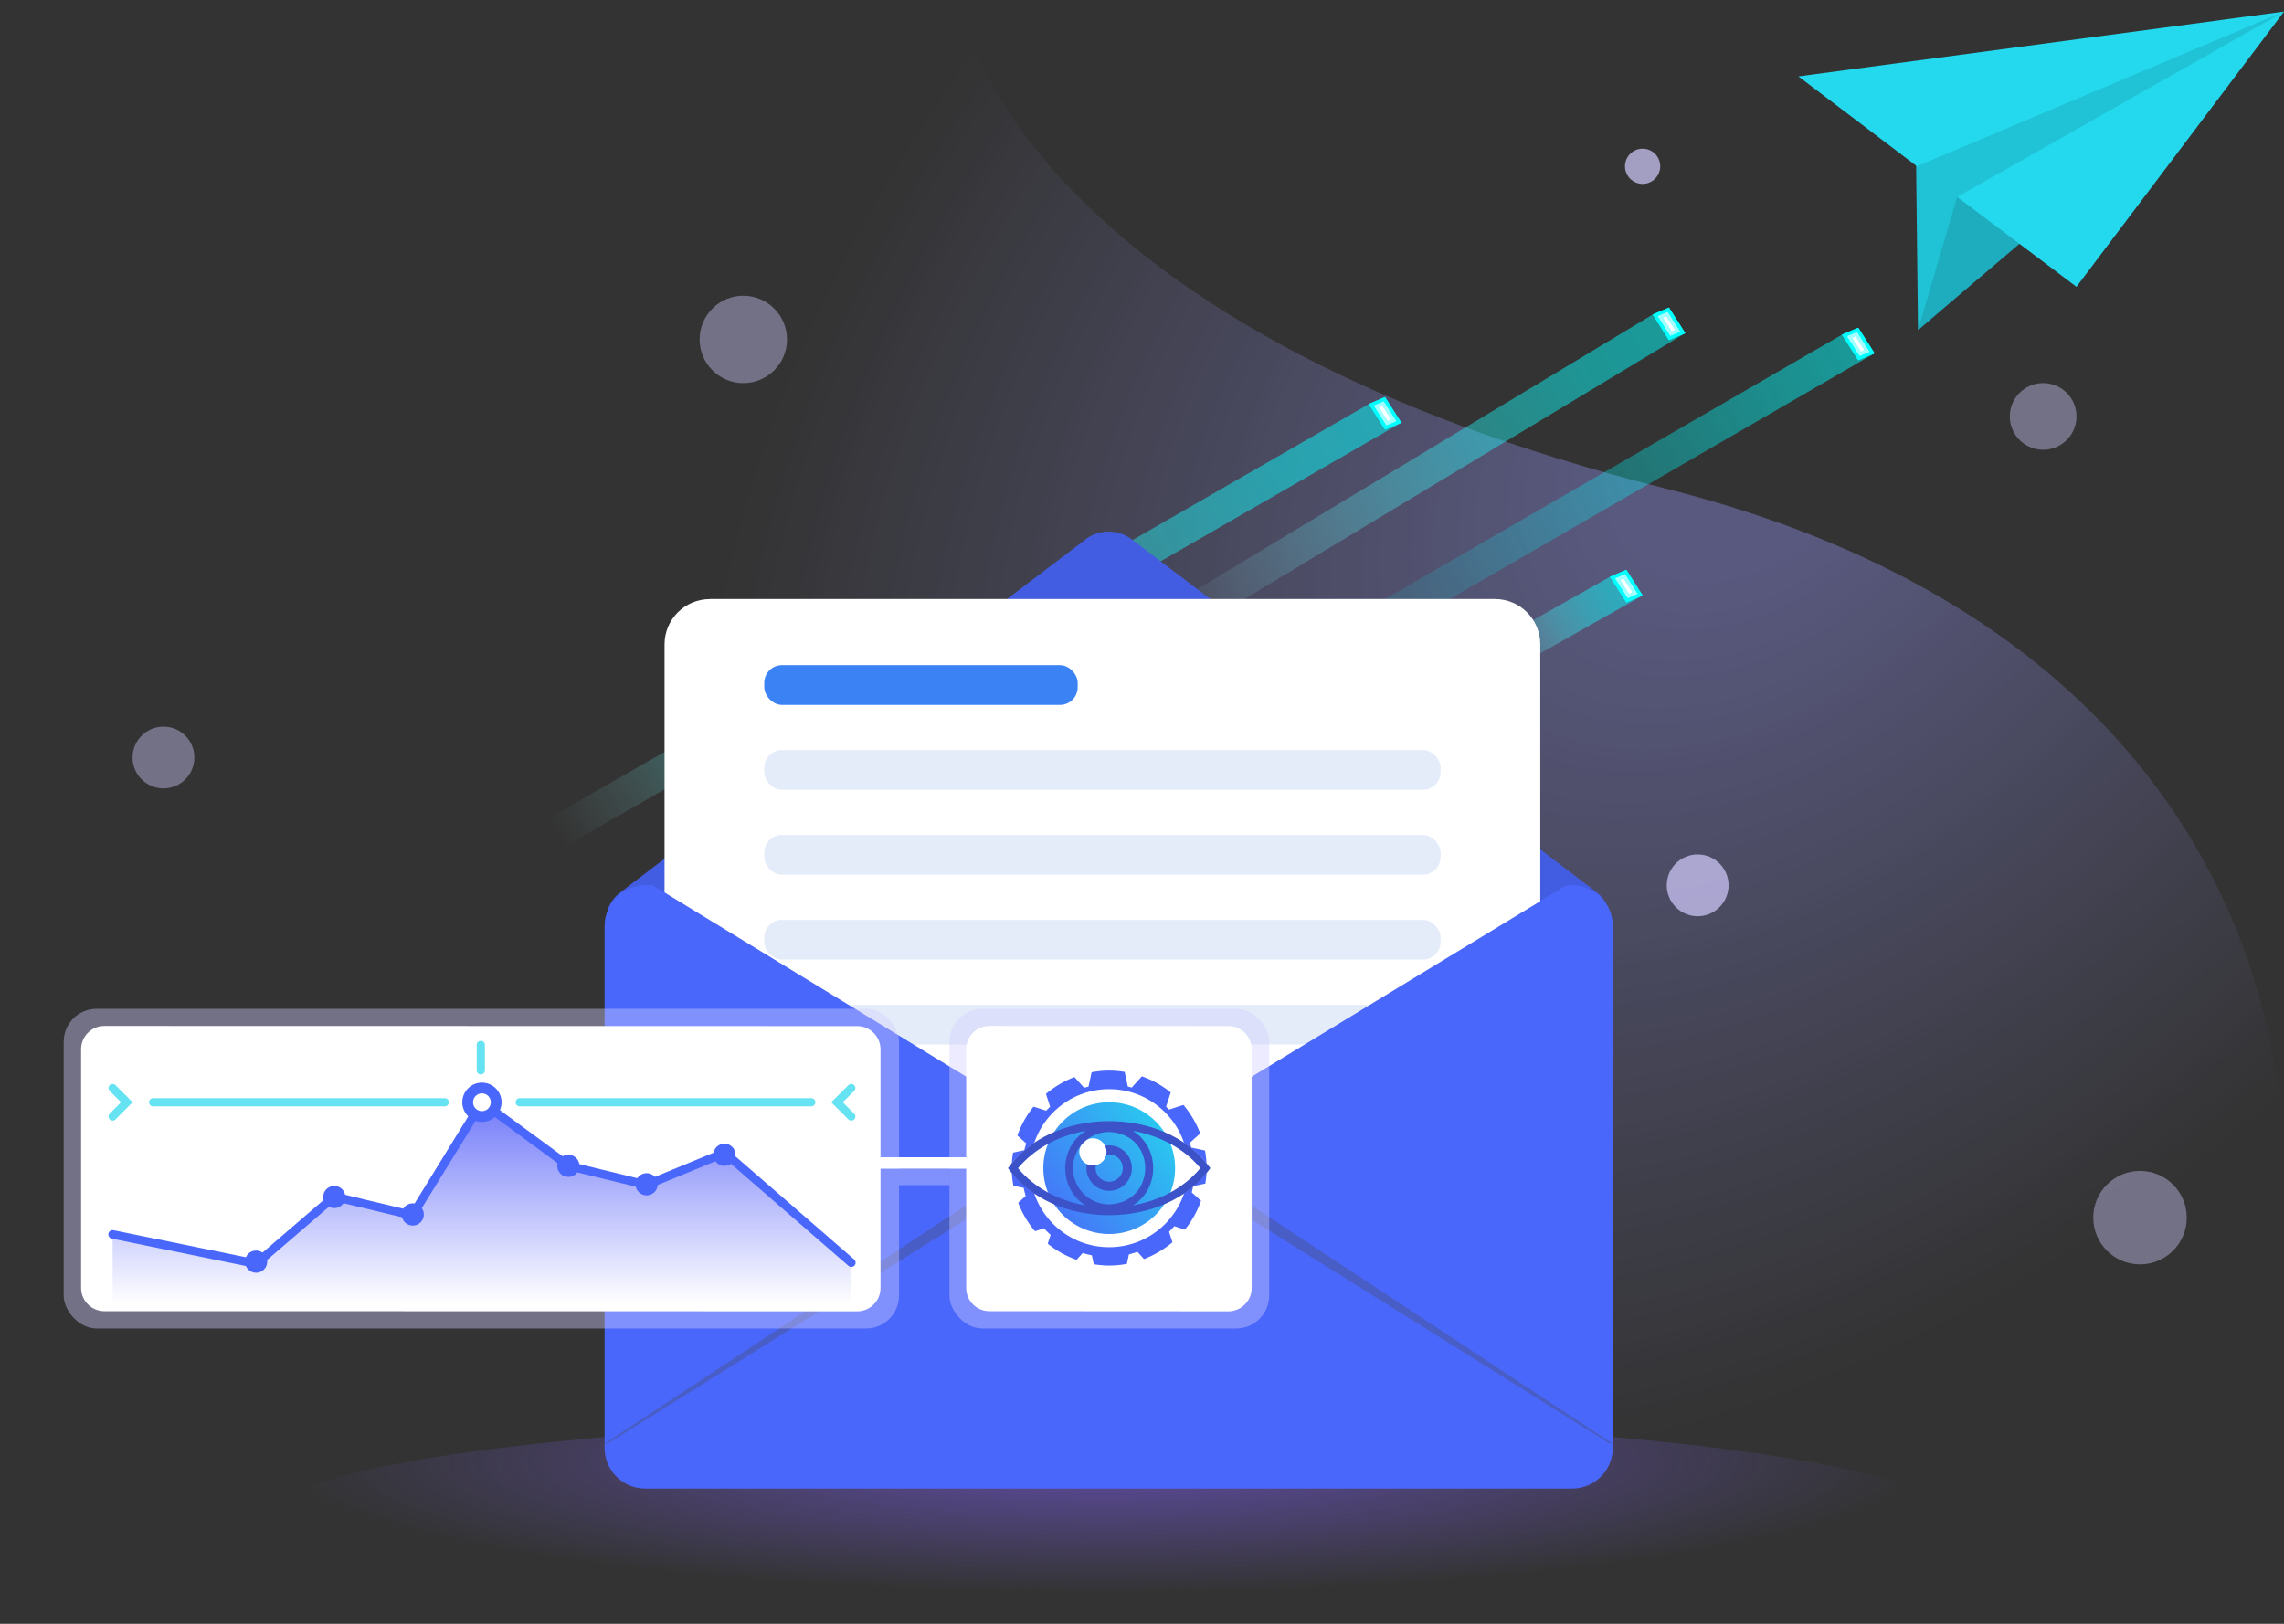 <svg id="a" xmlns="http://www.w3.org/2000/svg" xmlns:xlink="http://www.w3.org/1999/xlink" viewBox="0 0 450 320"><rect x="0" y="0" width="450" height="320" fill="#333333" stroke="none"/><defs><linearGradient id="d" x1="1727.37" y1="64.99" x2="1628.09" y2="121.89" gradientTransform="translate(-1398.01)" gradientUnits="userSpaceOnUse"><stop offset="0" stop-color="#0ff" stop-opacity=".5"/><stop offset=".16" stop-color="#07ffff" stop-opacity=".48"/><stop offset=".34" stop-color="#1bffff" stop-opacity=".42"/><stop offset=".54" stop-color="#3dffff" stop-opacity=".33"/><stop offset=".74" stop-color="#6dffff" stop-opacity=".2"/><stop offset=".96" stop-color="#aff" stop-opacity=".04"/><stop offset="1" stop-color="#b9ffff" stop-opacity="0"/></linearGradient><linearGradient id="e" x1="1764.09" y1="68.11" x2="1661.42" y2="126.96" gradientTransform="translate(-1398.01)" gradientUnits="userSpaceOnUse"><stop offset="0" stop-color="#0ff" stop-opacity=".5"/><stop offset=".17" stop-color="#0ff" stop-opacity=".44"/><stop offset=".51" stop-color="#0ff" stop-opacity=".28"/><stop offset=".86" stop-color="#0ff" stop-opacity=".1"/></linearGradient><linearGradient id="f" x1="1719.51" y1="114.76" x2="1691.47" y2="130.83" xlink:href="#d"/><linearGradient id="g" x1="1670.4" y1="81.93" x2="1544.44" y2="154.12" xlink:href="#d"/><linearGradient id="h" x1="1568.96" y1="128.94" x2="1507.74" y2="164.02" gradientTransform="translate(-1398.01)" gradientUnits="userSpaceOnUse"><stop offset=".14" stop-color="#0ff" stop-opacity=".5"/><stop offset=".18" stop-color="#09ffff" stop-opacity=".47"/><stop offset=".75" stop-color="#87ffff" stop-opacity=".13"/><stop offset="1" stop-color="#b9ffff" stop-opacity="0"/></linearGradient><linearGradient id="i" x1="203.84" y1="241.62" x2="233.41" y2="218.64" gradientUnits="userSpaceOnUse"><stop offset="0" stop-color="#4a67fb"/><stop offset="1" stop-color="#24d8ed"/></linearGradient><linearGradient id="k" x1="94.95" y1="220.66" x2="94.95" y2="257.05" gradientUnits="userSpaceOnUse"><stop offset="0" stop-color="#4853f7" stop-opacity=".7"/><stop offset="1" stop-color="#4853f7" stop-opacity="0"/></linearGradient><radialGradient id="b" cx="3155.36" cy="-3505.77" fx="3155.36" fy="-3505.77" r="253.19" gradientTransform="matrix(-.689 .654 .454 .479 4111.58 -299.04)" gradientUnits="userSpaceOnUse"><stop offset="0" stop-color="#99f"/><stop offset="0" stop-color="#99f" stop-opacity=".98"/><stop offset=".01" stop-color="#99f" stop-opacity=".89"/><stop offset=".03" stop-color="#99f" stop-opacity=".83"/><stop offset=".04" stop-color="#99f" stop-opacity=".78"/><stop offset=".07" stop-color="#99f" stop-opacity=".75"/><stop offset=".13" stop-color="#99f" stop-opacity=".75"/><stop offset="1" stop-color="#99f" stop-opacity="0"/></radialGradient><radialGradient id="c" cx="217.34" cy="-632.57" fx="217.34" fy="-632.57" r="162.36" gradientTransform="matrix(1 0 0 .16 0 389.22)" gradientUnits="userSpaceOnUse"><stop offset="0" stop-color="#775ae5" stop-opacity=".8"/><stop offset=".03" stop-color="#775ae5"/><stop offset="1" stop-color="#7d61e6" stop-opacity="0"/></radialGradient><clipPath id="j"><path d="M196.28 209.75v40.9h44.5v-40.9h-44.5zm41.82 20.92c-4.28 5.54-11.59 8.84-19.57 8.84s-15.29-3.31-19.57-8.84l-.37-.48.37-.48c4.28-5.54 11.59-8.84 19.57-8.84s15.29 3.31 19.57 8.84l.37.48-.37.48z" fill="none"/></clipPath><style>.u{fill:none;stroke-linecap:round;stroke-miterlimit:10}.w{fill:#0ff}.x{fill:#fff}.y{fill:#e4ecf9}.z{fill:#a2ffff}.ae{fill:#4a67fb}.af{fill:#3b52c9}.ah{fill:#24d8ed}.u{stroke:#24d8ed;stroke-width:1.61px;opacity:.7}.ai,.an{opacity:.7;fill:#d3cdff}.an{opacity:.4}</style></defs><path d="M328.04 96.25c128.43 32.29 121.53 133.29 121.53 133.29l.42 1.09v87.07h-450V2.29H189.3c2.08 8.39 20.16 64.15 138.73 93.96z" fill="url(#b)" opacity=".5"/><ellipse cx="218.43" cy="298.5" rx="164.43" ry="19.21" fill="url(#c)" opacity=".6"/><path fill="url(#d)" d="M228.48 120.58l6.07 3.9 97.48-58.82-3.21-5.04-3.2 1.36-97.14 58.6z"/><path class="w" d="M328.82 60.62l-3.2 1.36 3.2 5.05 3.21-1.37-3.21-5.04z"/><path class="w" d="M328.82 60.62l-3.2 1.36 3.2 5.05 3.21-1.37-3.21-5.04z"/><path class="z" d="M326.64 62.3l1.91-.81 2.45 3.85-1.9.82-2.46-3.86z"/><path class="z" d="M326.64 62.3l1.91-.81 2.45 3.85-1.9.82-2.46-3.86z"/><path class="x" d="M327.67 62.62l.61-.26 1.7 2.67-.61.26-1.7-2.67z"/><path fill="url(#e)" d="M261.27 124.77l3.44 5.41 104.62-60.55-3.21-5.04-3.21 1.36-101.64 58.82z"/><path class="w" d="M366.12 64.59l-3.21 1.36 3.21 5.05 3.21-1.37-3.21-5.04z"/><path class="w" d="M366.12 64.59l-3.21 1.36 3.21 5.05 3.21-1.37-3.21-5.04z"/><path class="z" d="M363.94 66.27l1.91-.81 2.45 3.86-1.91.81-2.45-3.86z"/><path class="z" d="M363.94 66.27l1.91-.81 2.45 3.86-1.91.81-2.45-3.86z"/><path class="x" d="M364.97 66.59l.61-.26 1.69 2.67-.61.26-1.69-2.67z"/><path fill="url(#f)" d="M291.64 128.07l3.49 5.39 28.5-16.11-3.21-5.05-3.21 1.37-25.57 14.4z"/><path class="w" d="M320.42 112.3l-3.21 1.37 3.21 5.04 3.21-1.36-3.21-5.05z"/><path class="w" d="M320.42 112.3l-3.21 1.37 3.21 5.04 3.21-1.36-3.21-5.05z"/><path class="z" d="M318.24 113.99l1.91-.82 2.45 3.86-1.91.81-2.45-3.85z"/><path class="z" d="M318.24 113.99l1.91-.82 2.45 3.86-1.91.81-2.45-3.85z"/><path class="x" d="M319.27 114.3l.61-.26 1.69 2.67-.61.26-1.69-2.67z"/><path fill="url(#g)" d="M144.1 151.93l3.5 5.38 128.49-74-3.21-5.05-3.2 1.37-125.58 72.3z"/><path class="w" d="M272.88 78.26l-3.2 1.37 3.2 5.04 3.21-1.36-3.21-5.05z"/><path class="w" d="M272.88 78.26l-3.2 1.37 3.2 5.04 3.21-1.36-3.21-5.05z"/><path class="z" d="M270.7 79.94l1.91-.81 2.45 3.86-1.91.81-2.45-3.86z"/><path class="z" d="M270.7 79.94l1.91-.81 2.45 3.86-1.91.81-2.45-3.86z"/><path class="x" d="M271.73 80.26l.61-.26 1.7 2.67-.62.26-1.69-2.67z"/><path fill="url(#h)" d="M107.73 161.44l3.5 5.39 62.39-35.69-3.21-5.05-3.21 1.37-59.47 33.98z"/><path class="w" d="M170.41 126.09l-3.21 1.37 3.21 5.05 3.21-1.37-3.21-5.05z"/><path class="w" d="M170.41 126.09l-3.21 1.37 3.21 5.05 3.21-1.37-3.21-5.05z"/><path class="z" d="M168.23 127.78l1.91-.81 2.45 3.85-1.91.82-2.45-3.86z"/><path class="z" d="M168.23 127.78l1.91-.81 2.45 3.85-1.91.82-2.45-3.86z"/><path class="x" d="M169.26 128.1l.61-.26 1.69 2.66-.61.27-1.69-2.67z"/><path d="M119.74 179.37c.53-1.97 2.09-3.2 2.09-3.2s.03-.02.05-.04c.03-.11 91.84-69.65 91.99-69.83a7.53 7.53 0 019.12 0l91.6 69.54s1.51 1.06 2.52 3.51l-197.37.02z" fill="#435de2"/><path class="x" d="M139.86 118.05h154.68c4.93 0 8.93 4 8.93 8.93v160.95H130.93V126.99c0-4.93 4-8.93 8.93-8.93z"/><rect class="y" x="150.58" y="147.81" width="133.25" height="7.83" rx="3.48" ry="3.48"/><rect class="y" x="150.58" y="164.54" width="133.25" height="7.83" rx="3.48" ry="3.48"/><rect class="y" x="150.58" y="181.28" width="133.25" height="7.83" rx="3.48" ry="3.48"/><rect class="y" x="150.58" y="198.01" width="133.25" height="7.83" rx="3.48" ry="3.48"/><path class="ae" d="M309.74 293.35H127.12c-4.42 0-8-3.58-8-8V182.47c0-4.42 3.58-8 8-8h1.5l89.82 54.85 90.17-54.85h1.14c4.42 0 8 3.58 8 8v102.88c0 4.42-3.58 8-8 8z"/><path d="M317.15 284.5l-94.73-59.27a7.474 7.474 0 00-8.03 0l-94.68 59.27h-.59l93.65-61.8c3.42-2.19 7.84-2.19 11.27 0l93.7 61.8h-.59z" fill="#474747" opacity=".29"/><rect x="150.58" y="131.08" width="61.75" height="7.83" rx="3.48" ry="3.48" fill="#3b82f4"/><rect class="an" x="12.55" y="198.8" width="164.58" height="63" rx="6.49" ry="6.49"/><g><path fill="#20c2d5" d="M377.89 65.03l-.54-47.3L450 2.29l-72.11 62.74z"/><path class="ah" d="M377.68 32.77C378.05 32.59 450 2.29 450 2.29l-95.67 12.77 23.35 17.71z"/><path fill="#1dadbe" d="M385.61 38.81l-7.72 26.22 33.13-28.14-25.41 1.92z"/><path class="ah" d="M385.61 38.81l23.5 17.71L450 2.29l-64.39 36.52z"/></g><path class="x" d="M168.9 258.42l-148.35-.03c-2.51 0-4.57-2.06-4.57-4.57v-47.07c.01-2.52 2.07-4.57 4.58-4.57l148.35.03c2.51 0 4.57 2.06 4.57 4.57v47.07c-.01 2.52-2.07 4.57-4.58 4.57z"/><rect class="an" x="187.06" y="198.8" width="63" height="63" rx="6.49" ry="6.49"/><path class="x" d="M242.02 258.42l-47.09-.03c-2.52 0-4.57-2.06-4.57-4.57v-47.07a4.599 4.599 0 014.59-4.57l47.09.03c2.52 0 4.57 2.06 4.57 4.57v47.07a4.599 4.599 0 01-4.59 4.57z"/><g><path d="M231.52 230.2c0 7.17-5.81 12.98-12.98 12.98s-12.98-5.81-12.98-12.98 5.81-12.98 12.98-12.98 12.98 5.81 12.98 12.98z" fill="url(#i)"/><path class="af" d="M218.53 234.67c-2.46 0-4.47-2-4.47-4.47s2-4.47 4.47-4.47 4.47 2 4.47 4.47-2 4.47-4.47 4.47zm0-7.15a2.68 2.68 0 100 5.36 2.68 2.68 0 000-5.36z"/><path class="x" d="M218.01 227a2.68 2.68 0 11-5.36 0 2.68 2.68 0 015.36 0z"/><g clip-path="url(#j)"><path class="ae" d="M235.04 233.77l2.44-.52c.16-.99.26-2.01.26-3.05 0-1.19-.12-2.34-.33-3.47l-2.71-.58c-.09-.31-.18-.62-.29-.93l2.06-1.86c-.79-2.06-1.91-3.96-3.31-5.61l-2.83.91c-.19-.19-.39-.38-.58-.56l.91-2.81c-1.68-1.37-3.6-2.44-5.68-3.18l-2.01 2.22c-.25-.07-.51-.14-.76-.2l-.62-2.89c-.99-.16-2.01-.26-3.05-.26-1.19 0-2.34.12-3.47.33l-.61 2.83c-.28.07-.57.14-.86.23l-1.91-2.11c-2.06.79-3.95 1.91-5.61 3.31l.82 2.54c-.26.24-.52.49-.78.77l-2.49-.8c-1.37 1.68-2.44 3.6-3.18 5.68l1.75 1.58c-.16.46-.29.9-.39 1.33l-2.22.48c-.16 1-.26 2.01-.26 3.05 0 1.19.12 2.34.33 3.47l2.03.43c.11.54.24 1.07.4 1.59l-1.48 1.34a19.36 19.36 0 003.31 5.6l1.78-.57c.41.45.84.88 1.29 1.29l-.56 1.74c1.68 1.37 3.6 2.44 5.68 3.18l1.21-1.34c.58.18 1.19.33 1.8.45l.38 1.76c1 .16 2.01.26 3.05.26 1.18 0 2.34-.12 3.47-.33l.4-1.87c.56-.14 1.12-.31 1.68-.51l1.29 1.43c2.06-.79 3.95-1.91 5.61-3.31l-.67-2.06c.36-.36.71-.73 1.03-1.11l2.09.68c1.37-1.68 2.44-3.6 3.18-5.68l-1.83-1.66c.1-.39.19-.79.26-1.21zm-16.51 12.01c-8.6 0-15.57-6.97-15.57-15.57s6.97-15.57 15.57-15.57 15.57 6.97 15.57 15.57-6.97 15.57-15.57 15.57z"/></g><path class="af" d="M238.1 229.73c-8.92-11.9-30.91-11.7-39.51.48 8.75 12.36 31.13 12.36 39.88 0l-.37-.48zm-26.71.48c0-3.94 3.2-7.14 7.14-7.14 9.47.37 9.47 13.91 0 14.28-3.94 0-7.14-3.2-7.14-7.14zm-10.81 0c3.16-3.81 7.92-6.4 13.33-7.35-5.38 3.27-5.38 11.44 0 14.71-5.4-.95-10.17-3.54-13.33-7.35zm22.59 7.35c5.38-3.27 5.38-11.44 0-14.71 5.4.95 10.17 3.54 13.33 7.35-3.15 3.81-7.92 6.4-13.33 7.35z"/></g><path d="M22.19 243.26l28.27 5.78 15.39-13.23 15.39 3.69 13.72-22.28 17.59 12.53 14.85 3.76 15.39-6.3 24.94 21.62v9.57H22.19v-15.14z" fill="url(#k)"/><path d="M22.19 243.26l28.27 5.78 15.39-13.23 15.39 3.69 13.72-22.28 17.05 12.53 15.39 3.76 15.39-6.34 24.94 21.66" stroke-linecap="round" stroke-miterlimit="10" stroke="#4a67fb" stroke-width="1.69" fill="none"/><circle class="ae" cx="50.46" cy="248.63" r="2.19"/><circle class="ae" cx="65.86" cy="235.9" r="2.19"/><circle class="ae" cx="81.32" cy="239.33" r="2.19"/><circle class="ae" cx="111.98" cy="229.75" r="2.19"/><circle class="ae" cx="127.4" cy="233.38" r="2.19"/><circle class="ae" cx="142.73" cy="227.57" r="2.19"/><g><path class="ae" d="M94.95 221.09c-2.13 0-3.87-1.74-3.87-3.87s1.74-3.87 3.87-3.87 3.87 1.74 3.87 3.87-1.74 3.87-3.87 3.87z"/><path class="x" d="M94.95 215.47c-.96 0-1.75.78-1.75 1.75s.78 1.75 1.75 1.75 1.75-.78 1.75-1.75-.78-1.75-1.75-1.75z"/></g><path stroke="#fff" stroke-width="2.25" fill="#fff" stroke-linecap="round" stroke-miterlimit="10" d="M173.48 229.19h16.87"/><path class="u" d="M30.17 217.22h57.46M102.39 217.22h57.45M167.72 220.03l-2.81-2.81 2.81-2.8M22.19 214.42l2.8 2.8-2.8 2.81M94.73 210.94v-5.02"/><circle class="an" cx="402.56" cy="82.07" r="6.57" transform="rotate(-76.72 402.552 82.076)"/><circle class="an" cx="146.45" cy="66.89" r="8.61"/><circle class="an" cx="32.21" cy="149.28" r="6.09"/><circle class="ai" cx="334.48" cy="174.47" r="6.09"/><circle class="ai" cx="323.63" cy="32.77" r="3.47"/><circle class="an" cx="421.63" cy="239.96" r="9.21"/><path class="an" d="M177.13 230.3h9.93v3.26h-9.93z"/></svg>